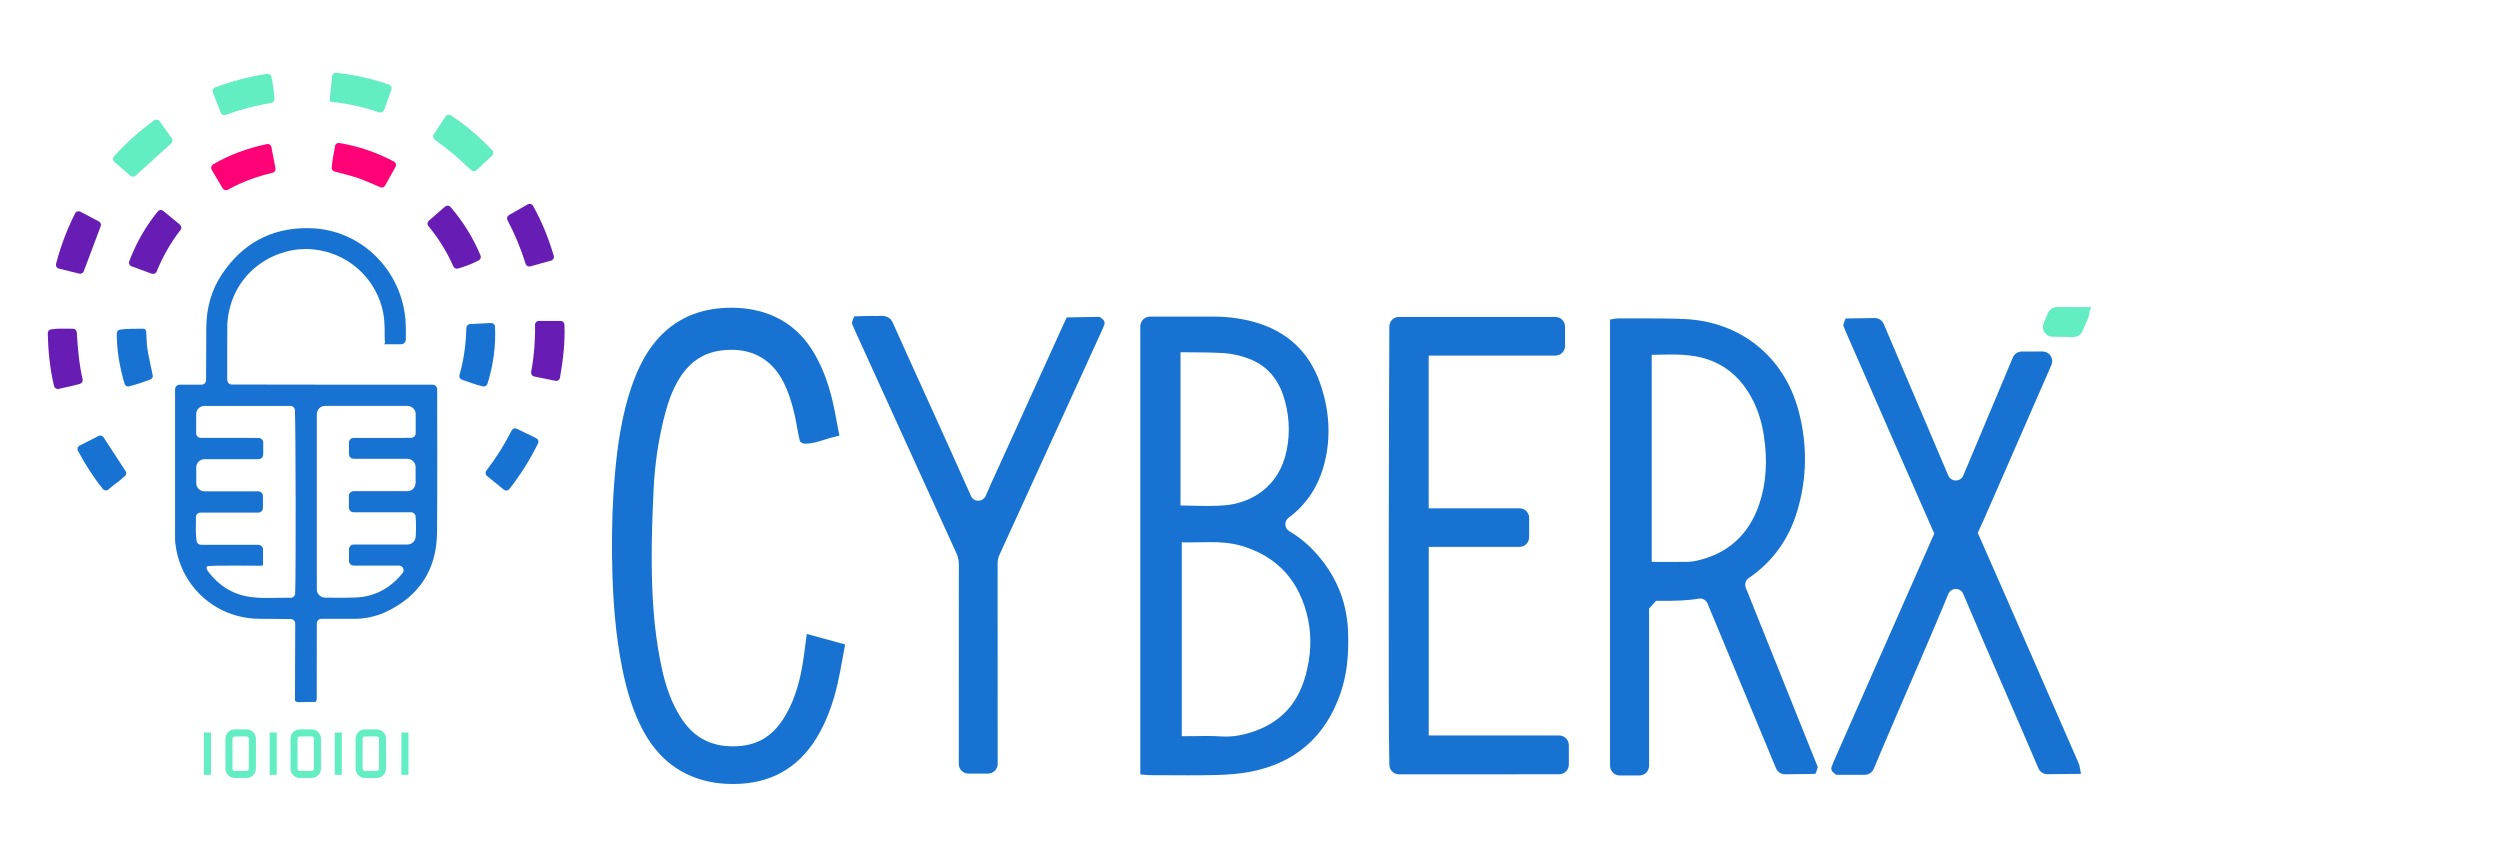 <svg width="140" height="48" viewBox="0 0 140 48" fill="none" xmlns="http://www.w3.org/2000/svg">
<path d="M10.076 12.582C9.755 12.316 9.449 12.064 9.141 11.808C9.119 11.79 9.094 11.777 9.067 11.768C9.04 11.76 9.011 11.757 8.983 11.76C8.955 11.763 8.927 11.771 8.902 11.784C8.877 11.798 8.855 11.816 8.837 11.838C8.155 12.679 7.615 13.624 7.236 14.638C7.226 14.664 7.222 14.693 7.223 14.721C7.225 14.749 7.231 14.777 7.243 14.803C7.255 14.828 7.272 14.851 7.293 14.87C7.314 14.889 7.339 14.904 7.365 14.914L8.502 15.328C8.555 15.346 8.612 15.344 8.663 15.321C8.713 15.298 8.753 15.256 8.774 15.205C9.11 14.372 9.559 13.589 10.108 12.878C10.142 12.834 10.158 12.778 10.152 12.723C10.146 12.668 10.118 12.617 10.076 12.582Z" fill="#671DB4"/>
<path d="M18.575 9.381C18.571 9.431 18.585 9.481 18.614 9.523C18.643 9.564 18.686 9.594 18.735 9.607C19.185 9.724 19.617 9.824 20.035 9.968C20.453 10.113 20.864 10.3 21.297 10.485C21.346 10.506 21.401 10.507 21.451 10.49C21.501 10.473 21.543 10.437 21.568 10.391C21.759 10.046 21.948 9.704 22.147 9.343C22.161 9.318 22.17 9.291 22.173 9.262C22.176 9.234 22.174 9.205 22.166 9.178C22.157 9.15 22.144 9.125 22.126 9.103C22.108 9.08 22.086 9.062 22.061 9.049C21.106 8.537 20.073 8.186 19.004 8.008C18.976 8.004 18.948 8.005 18.92 8.012C18.893 8.019 18.867 8.031 18.844 8.048C18.821 8.065 18.802 8.086 18.787 8.11C18.773 8.134 18.763 8.161 18.759 8.189C18.698 8.602 18.605 8.991 18.575 9.381Z" fill="#FF0176"/>
<path d="M15.426 9.426C15.349 9.025 15.275 8.637 15.2 8.238C15.194 8.21 15.183 8.183 15.168 8.159C15.152 8.135 15.131 8.114 15.107 8.099C15.084 8.083 15.057 8.072 15.029 8.066C15.001 8.061 14.972 8.061 14.944 8.067C13.87 8.303 12.869 8.651 11.926 9.21C11.878 9.24 11.843 9.288 11.829 9.343C11.816 9.398 11.824 9.456 11.853 9.505L12.471 10.548C12.5 10.596 12.546 10.631 12.601 10.645C12.655 10.66 12.713 10.652 12.762 10.625C13.556 10.181 14.379 9.884 15.264 9.675C15.318 9.662 15.365 9.629 15.395 9.583C15.425 9.537 15.436 9.48 15.426 9.426Z" fill="#FF0176"/>
<path d="M26.909 14.309C26.497 13.318 25.929 12.399 25.226 11.587C25.188 11.545 25.135 11.519 25.078 11.516C25.021 11.513 24.965 11.532 24.922 11.569L24.014 12.361C23.972 12.398 23.946 12.449 23.942 12.505C23.937 12.561 23.955 12.616 23.99 12.659C24.558 13.345 25.028 14.105 25.388 14.918C25.408 14.965 25.444 15.003 25.49 15.025C25.535 15.048 25.587 15.054 25.636 15.042C26.044 14.927 26.439 14.772 26.816 14.579C26.861 14.553 26.896 14.511 26.913 14.462C26.93 14.412 26.929 14.358 26.909 14.309Z" fill="#671DB4"/>
<path d="M25.869 21.264C26.261 21.395 26.637 21.542 27.039 21.637C27.092 21.65 27.148 21.643 27.196 21.616C27.244 21.589 27.28 21.545 27.297 21.493C27.626 20.459 27.77 19.375 27.722 18.292C27.719 18.235 27.693 18.182 27.651 18.144C27.608 18.106 27.553 18.086 27.496 18.089L26.321 18.149C26.267 18.152 26.216 18.175 26.178 18.214C26.14 18.252 26.119 18.304 26.117 18.358C26.093 19.263 25.982 20.131 25.73 20.999C25.715 21.053 25.72 21.11 25.746 21.159C25.772 21.209 25.816 21.246 25.869 21.264Z" fill="#1772D1"/>
<path d="M9.619 7.745L8.938 6.787C8.905 6.741 8.855 6.709 8.798 6.699C8.742 6.69 8.684 6.703 8.637 6.736C7.817 7.329 7.062 8.006 6.385 8.758C6.366 8.779 6.351 8.804 6.342 8.831C6.332 8.858 6.328 8.887 6.33 8.915C6.332 8.944 6.34 8.972 6.352 8.997C6.365 9.023 6.383 9.046 6.404 9.065L7.303 9.844C7.343 9.878 7.394 9.896 7.446 9.896C7.499 9.895 7.549 9.875 7.588 9.84L9.588 8.027C9.627 7.992 9.651 7.944 9.657 7.892C9.663 7.84 9.649 7.787 9.619 7.745Z" fill="#62EDC2"/>
<path d="M27.271 26.652L28.215 27.42C28.237 27.439 28.263 27.452 28.29 27.46C28.317 27.468 28.346 27.471 28.375 27.468C28.403 27.465 28.431 27.456 28.456 27.442C28.481 27.428 28.503 27.41 28.521 27.387C29.147 26.593 29.687 25.735 30.132 24.827C30.157 24.776 30.16 24.717 30.142 24.663C30.123 24.609 30.083 24.565 30.032 24.54L28.938 24.009C28.887 23.984 28.828 23.981 28.775 23.999C28.721 24.017 28.677 24.055 28.652 24.106C28.253 24.899 27.779 25.651 27.237 26.354C27.203 26.398 27.187 26.454 27.193 26.509C27.2 26.565 27.227 26.616 27.271 26.652Z" fill="#1772D1"/>
<path d="M29.963 18.19C29.978 19.076 29.905 19.962 29.744 20.833C29.734 20.889 29.746 20.945 29.778 20.992C29.809 21.038 29.857 21.071 29.912 21.082L31.103 21.326C31.131 21.332 31.16 21.332 31.188 21.326C31.216 21.321 31.243 21.31 31.267 21.294C31.291 21.278 31.311 21.257 31.327 21.233C31.343 21.209 31.353 21.182 31.358 21.154C31.539 20.142 31.647 19.164 31.61 18.176C31.607 18.12 31.583 18.068 31.543 18.03C31.503 17.992 31.45 17.971 31.394 17.971H30.176C30.147 17.971 30.119 17.977 30.093 17.988C30.067 17.999 30.043 18.015 30.023 18.035C30.003 18.056 29.988 18.08 29.977 18.107C29.967 18.133 29.962 18.162 29.963 18.19Z" fill="#671DB4"/>
<path d="M21.224 6.284C21.246 6.29 21.268 6.295 21.29 6.297C21.338 6.302 21.387 6.291 21.428 6.265C21.469 6.239 21.5 6.2 21.516 6.154C21.65 5.775 21.781 5.4 21.918 5.012C21.927 4.985 21.931 4.956 21.93 4.928C21.928 4.899 21.921 4.872 21.908 4.846C21.896 4.82 21.879 4.797 21.857 4.779C21.836 4.76 21.811 4.745 21.784 4.736C20.828 4.405 19.838 4.185 18.832 4.079C18.775 4.074 18.719 4.091 18.675 4.127C18.631 4.164 18.604 4.216 18.598 4.272C18.55 4.738 18.505 5.182 18.456 5.653C18.505 5.68 18.558 5.701 18.612 5.714C19.506 5.795 20.372 6.009 21.224 6.284Z" fill="#62EDC2"/>
<path d="M15.371 5.539C15.341 5.125 15.285 4.713 15.201 4.306C15.19 4.252 15.158 4.205 15.113 4.174C15.068 4.143 15.012 4.13 14.958 4.138C13.961 4.287 12.983 4.542 12.04 4.899C12.014 4.909 11.989 4.925 11.969 4.945C11.948 4.964 11.932 4.988 11.921 5.014C11.909 5.04 11.903 5.068 11.903 5.097C11.902 5.125 11.908 5.154 11.918 5.18C12.07 5.563 12.217 5.935 12.367 6.314C12.388 6.366 12.428 6.408 12.48 6.431C12.532 6.453 12.59 6.455 12.643 6.435C13.468 6.128 14.321 5.903 15.191 5.764C15.243 5.755 15.291 5.728 15.324 5.686C15.357 5.645 15.374 5.592 15.371 5.539Z" fill="#62EDC2"/>
<path d="M5.54 12.402L4.5 11.854C4.475 11.841 4.447 11.833 4.419 11.83C4.391 11.827 4.362 11.83 4.335 11.839C4.308 11.847 4.283 11.861 4.261 11.879C4.239 11.897 4.221 11.919 4.208 11.944C3.751 12.848 3.392 13.798 3.139 14.779C3.133 14.806 3.131 14.835 3.135 14.863C3.139 14.891 3.149 14.918 3.164 14.943C3.178 14.967 3.198 14.989 3.221 15.006C3.244 15.023 3.27 15.035 3.297 15.041L4.439 15.323C4.49 15.335 4.544 15.329 4.59 15.304C4.637 15.28 4.672 15.239 4.691 15.19L5.64 12.667C5.659 12.618 5.659 12.564 5.64 12.516C5.622 12.467 5.586 12.426 5.54 12.402Z" fill="#671DB4"/>
<path d="M31.012 14.323C30.716 13.336 30.349 12.412 29.847 11.522C29.818 11.472 29.771 11.436 29.716 11.421C29.661 11.407 29.602 11.414 29.553 11.443L28.503 12.044C28.454 12.072 28.418 12.118 28.403 12.171C28.388 12.225 28.394 12.283 28.421 12.332C28.833 13.113 29.173 13.931 29.435 14.774C29.452 14.827 29.488 14.872 29.537 14.899C29.586 14.925 29.643 14.932 29.697 14.917L30.862 14.593C30.89 14.586 30.916 14.573 30.939 14.555C30.961 14.537 30.98 14.515 30.994 14.49C31.008 14.464 31.017 14.437 31.02 14.408C31.023 14.38 31.02 14.351 31.012 14.323Z" fill="#671DB4"/>
<path d="M26.683 9.534L27.552 8.72C27.594 8.681 27.618 8.627 27.62 8.57C27.622 8.512 27.602 8.457 27.563 8.415C26.871 7.676 26.095 7.02 25.252 6.46C25.204 6.429 25.146 6.418 25.09 6.429C25.034 6.441 24.985 6.474 24.954 6.522L24.289 7.522C24.259 7.567 24.248 7.623 24.257 7.676C24.266 7.73 24.295 7.779 24.339 7.812C24.704 8.088 25.055 8.346 25.389 8.626C25.722 8.906 26.041 9.214 26.387 9.533C26.427 9.571 26.48 9.592 26.535 9.592C26.59 9.592 26.643 9.571 26.683 9.534Z" fill="#62EDC2"/>
<path d="M4.08 18.408C3.66 18.41 3.256 18.382 2.859 18.443C2.807 18.451 2.76 18.478 2.726 18.517C2.693 18.557 2.674 18.608 2.675 18.66C2.695 19.658 2.792 20.629 3.026 21.619C3.039 21.674 3.073 21.721 3.12 21.75C3.167 21.78 3.224 21.791 3.279 21.78C3.677 21.697 4.07 21.605 4.473 21.498C4.527 21.483 4.573 21.448 4.602 21.4C4.63 21.352 4.639 21.295 4.626 21.241C4.423 20.36 4.355 19.49 4.3 18.609C4.297 18.554 4.272 18.502 4.231 18.464C4.189 18.427 4.135 18.406 4.08 18.408Z" fill="#671DB4"/>
<path d="M8.192 18.624C8.185 18.505 8.157 18.41 8.016 18.41C7.588 18.41 7.16 18.399 6.72 18.458C6.669 18.466 6.623 18.492 6.59 18.53C6.557 18.569 6.539 18.618 6.539 18.669C6.536 19.632 6.701 20.558 6.975 21.49C6.991 21.543 7.027 21.588 7.075 21.616C7.123 21.643 7.18 21.651 7.233 21.638C7.634 21.53 8.028 21.402 8.415 21.253C8.464 21.236 8.504 21.201 8.529 21.156C8.554 21.112 8.562 21.059 8.551 21.009C8.453 20.532 8.339 20.057 8.262 19.575C8.21 19.263 8.21 18.941 8.192 18.624Z" fill="#1772D1"/>
<path d="M4.364 25.246C4.781 26.019 5.228 26.724 5.763 27.385C5.781 27.407 5.803 27.425 5.829 27.439C5.854 27.452 5.881 27.46 5.91 27.463C5.938 27.465 5.967 27.462 5.994 27.453C6.021 27.445 6.046 27.43 6.068 27.412C6.384 27.141 6.716 26.919 6.997 26.657C7.034 26.622 7.058 26.575 7.064 26.525C7.07 26.474 7.058 26.423 7.031 26.38C6.616 25.744 6.214 25.128 5.797 24.488C5.769 24.443 5.724 24.411 5.673 24.397C5.622 24.383 5.568 24.389 5.521 24.413L4.457 24.953C4.432 24.966 4.409 24.984 4.391 25.006C4.372 25.027 4.358 25.053 4.349 25.08C4.341 25.107 4.338 25.136 4.34 25.165C4.343 25.193 4.351 25.221 4.364 25.246Z" fill="#1772D1"/>
<path d="M16.828 39.322C16.669 39.322 16.585 39.305 16.545 39.265L16.531 39.251L16.519 39.203C16.519 39.099 16.533 34.923 16.533 34.923C16.533 34.855 16.506 34.791 16.459 34.743C16.412 34.695 16.349 34.668 16.281 34.666C15.91 34.661 14.979 34.654 14.529 34.652C12.037 34.644 10.007 32.759 9.804 30.27C9.804 28.43 9.804 21.803 9.804 21.803C9.804 21.734 9.831 21.668 9.88 21.619C9.929 21.57 9.996 21.542 10.065 21.542H11.286C11.353 21.542 11.418 21.515 11.465 21.468C11.513 21.421 11.54 21.356 11.541 21.289C11.544 20.933 11.552 18.358 11.552 18.358C11.557 17.227 11.852 16.214 12.433 15.351C13.58 13.642 15.175 12.776 17.175 12.776C17.258 12.776 17.342 12.776 17.427 12.781C20.071 12.871 22.275 14.887 22.669 17.57C22.735 18.013 22.73 18.464 22.726 18.901V19.014C22.725 19.084 22.698 19.152 22.648 19.201C22.599 19.251 22.532 19.279 22.462 19.28H21.512L21.557 19.205C21.557 19.195 21.551 19.09 21.547 19.013C21.543 18.936 21.539 18.846 21.54 18.787C21.547 18.279 21.534 17.735 21.385 17.195C21.149 16.337 20.659 15.569 19.98 14.994C19.3 14.418 18.463 14.062 17.577 13.97C17.427 13.954 17.276 13.945 17.125 13.945C15.135 13.945 12.919 15.409 12.731 18.119C12.722 18.817 12.724 20.654 12.725 21.256C12.725 21.413 12.833 21.532 12.976 21.533C13.531 21.538 15.473 21.541 18.748 21.541H24.221C24.29 21.542 24.356 21.569 24.404 21.617C24.453 21.666 24.481 21.732 24.481 21.8C24.484 22.727 24.497 27.47 24.474 29.831C24.453 31.87 23.503 33.358 21.648 34.25C21.07 34.522 20.437 34.661 19.798 34.654H17.997C17.929 34.655 17.864 34.682 17.816 34.73C17.768 34.778 17.741 34.843 17.741 34.911L17.738 39.072C17.738 39.117 17.738 39.237 17.693 39.283L17.678 39.298L17.639 39.307C17.639 39.307 17.261 39.313 17.142 39.313C17.109 39.313 17.065 39.313 17.016 39.317C16.959 39.319 16.892 39.322 16.828 39.322ZM13.185 31.674C12.277 31.674 11.777 31.681 11.659 31.696C11.644 31.697 11.629 31.701 11.616 31.708C11.602 31.715 11.591 31.725 11.582 31.737C11.565 31.762 11.559 31.792 11.564 31.821C11.577 31.86 11.594 31.898 11.613 31.934C11.644 31.983 11.675 32.029 11.71 32.074C12.27 32.789 12.976 33.233 13.803 33.394C14.187 33.461 14.577 33.492 14.966 33.485C15.12 33.485 15.274 33.482 15.428 33.479H15.486C15.659 33.476 15.832 33.473 16.006 33.473C16.093 33.473 16.18 33.473 16.268 33.476C16.335 33.478 16.399 33.454 16.448 33.408C16.497 33.363 16.526 33.3 16.529 33.233C16.577 31.912 16.559 24.132 16.517 22.977C16.515 22.911 16.487 22.848 16.439 22.802C16.391 22.756 16.328 22.73 16.262 22.731H11.446C11.324 22.731 11.207 22.779 11.121 22.866C11.035 22.952 10.986 23.069 10.986 23.191V24.267C10.986 24.334 11.013 24.398 11.061 24.446C11.108 24.493 11.172 24.52 11.24 24.52H13.029C13.691 24.52 14.179 24.52 14.484 24.524C14.553 24.525 14.619 24.553 14.668 24.603C14.717 24.652 14.744 24.719 14.743 24.789L14.74 25.456C14.739 25.525 14.711 25.591 14.662 25.639C14.612 25.688 14.546 25.715 14.477 25.715H11.447C11.326 25.716 11.21 25.765 11.124 25.851C11.039 25.937 10.99 26.053 10.99 26.174V27.055C10.99 27.177 11.038 27.294 11.125 27.381C11.211 27.467 11.328 27.515 11.45 27.516H14.461C14.531 27.516 14.598 27.543 14.648 27.593C14.697 27.642 14.725 27.71 14.725 27.78V28.442C14.725 28.512 14.697 28.579 14.648 28.629C14.598 28.678 14.531 28.706 14.461 28.706H11.226C11.192 28.706 11.158 28.713 11.127 28.726C11.095 28.739 11.067 28.758 11.043 28.782C11.019 28.806 11.001 28.835 10.988 28.866C10.975 28.898 10.969 28.932 10.97 28.965C10.97 29.086 10.97 29.206 10.97 29.327C10.959 29.648 10.97 29.97 11.005 30.289C11.013 30.35 11.044 30.406 11.09 30.447C11.137 30.487 11.197 30.509 11.259 30.509H14.464C14.534 30.509 14.601 30.537 14.651 30.587C14.701 30.636 14.729 30.703 14.729 30.773V31.667L14.548 31.68C14.206 31.676 13.691 31.674 13.185 31.674ZM18.202 22.73C18.08 22.73 17.963 22.779 17.877 22.865C17.791 22.951 17.742 23.068 17.742 23.19V33.008C17.742 33.13 17.79 33.246 17.876 33.332C17.961 33.418 18.078 33.467 18.199 33.468C18.199 33.468 18.917 33.475 19.125 33.475C19.424 33.475 19.67 33.47 19.901 33.462C20.958 33.422 21.846 32.96 22.545 32.089C22.575 32.051 22.593 32.005 22.599 31.958C22.604 31.91 22.596 31.861 22.575 31.818C22.554 31.774 22.521 31.738 22.48 31.712C22.44 31.686 22.392 31.673 22.344 31.673H19.808C19.774 31.673 19.739 31.666 19.707 31.653C19.675 31.64 19.646 31.62 19.622 31.596C19.597 31.571 19.578 31.542 19.564 31.51C19.551 31.478 19.544 31.444 19.544 31.409V30.758C19.544 30.723 19.551 30.689 19.564 30.657C19.577 30.624 19.597 30.595 19.621 30.571C19.646 30.546 19.675 30.527 19.707 30.513C19.739 30.5 19.774 30.493 19.808 30.493H22.818C22.934 30.493 23.046 30.448 23.131 30.369C23.217 30.29 23.269 30.182 23.278 30.066C23.305 29.684 23.303 29.3 23.274 28.919C23.268 28.855 23.238 28.797 23.191 28.754C23.144 28.711 23.083 28.687 23.019 28.687H19.802C19.732 28.687 19.665 28.659 19.615 28.61C19.566 28.56 19.538 28.493 19.538 28.423V27.768C19.538 27.698 19.566 27.631 19.615 27.581C19.665 27.532 19.732 27.504 19.802 27.504H22.814C22.936 27.504 23.053 27.455 23.139 27.369C23.225 27.282 23.273 27.166 23.274 27.044V26.154C23.273 26.032 23.225 25.915 23.139 25.829C23.053 25.743 22.936 25.694 22.814 25.694H19.806C19.736 25.693 19.669 25.665 19.619 25.616C19.57 25.566 19.542 25.499 19.542 25.429V24.784C19.542 24.714 19.569 24.648 19.618 24.599C19.667 24.55 19.733 24.523 19.803 24.523C20.236 24.523 20.856 24.526 21.457 24.526C22.249 24.526 22.778 24.523 23.032 24.515C23.098 24.513 23.162 24.485 23.208 24.437C23.254 24.389 23.28 24.325 23.279 24.259V23.19C23.279 23.068 23.231 22.951 23.144 22.865C23.058 22.779 22.941 22.73 22.819 22.73H18.202Z" fill="#1772D1"/>
<path d="M15.496 41.02H15.101V43.39H15.496V41.02Z" fill="#62EDC2"/>
<path d="M13.148 43.566C13.009 43.566 12.876 43.51 12.777 43.412C12.679 43.314 12.624 43.18 12.624 43.041V41.37C12.624 41.231 12.679 41.097 12.777 40.999C12.875 40.9 13.009 40.845 13.148 40.845H13.805C13.944 40.845 14.078 40.9 14.176 40.999C14.274 41.097 14.33 41.231 14.33 41.37V43.039C14.33 43.108 14.317 43.177 14.29 43.241C14.264 43.305 14.225 43.363 14.177 43.411C14.128 43.46 14.07 43.499 14.006 43.526C13.942 43.552 13.874 43.566 13.805 43.566H13.148ZM13.148 41.241C13.113 41.241 13.08 41.255 13.056 41.279C13.032 41.304 13.018 41.337 13.018 41.372V43.041C13.018 43.076 13.032 43.109 13.056 43.133C13.08 43.158 13.113 43.171 13.148 43.172H13.805C13.839 43.172 13.873 43.158 13.897 43.133C13.922 43.109 13.935 43.076 13.936 43.041V41.37C13.935 41.335 13.922 41.302 13.897 41.278C13.873 41.253 13.839 41.239 13.805 41.239L13.148 41.241Z" fill="#62EDC2"/>
<path d="M16.792 43.566C16.653 43.566 16.52 43.51 16.421 43.412C16.323 43.314 16.268 43.18 16.268 43.041V41.37C16.268 41.231 16.323 41.097 16.421 40.999C16.52 40.9 16.653 40.845 16.792 40.845H17.449C17.588 40.845 17.722 40.9 17.82 40.999C17.918 41.097 17.974 41.231 17.974 41.37V43.039C17.974 43.179 17.918 43.312 17.82 43.41C17.722 43.509 17.588 43.564 17.449 43.564L16.792 43.566ZM16.792 41.241C16.758 41.241 16.724 41.255 16.7 41.279C16.676 41.304 16.662 41.337 16.662 41.372V43.041C16.662 43.076 16.676 43.109 16.7 43.133C16.724 43.158 16.758 43.171 16.792 43.172H17.449C17.484 43.172 17.517 43.158 17.541 43.133C17.566 43.109 17.579 43.076 17.579 43.041V41.37C17.579 41.335 17.566 41.302 17.541 41.278C17.517 41.253 17.484 41.239 17.449 41.239L16.792 41.241Z" fill="#62EDC2"/>
<path d="M19.14 41.02H18.746V43.39H19.14V41.02Z" fill="#62EDC2"/>
<path d="M20.436 43.566C20.297 43.566 20.164 43.51 20.066 43.412C19.967 43.314 19.912 43.18 19.912 43.041V41.37C19.912 41.231 19.967 41.097 20.065 40.999C20.164 40.9 20.297 40.845 20.436 40.845H21.093C21.232 40.845 21.366 40.901 21.464 40.999C21.562 41.097 21.617 41.231 21.617 41.37V43.039C21.617 43.179 21.562 43.312 21.464 43.41C21.365 43.509 21.232 43.564 21.093 43.564L20.436 43.566ZM20.436 41.241C20.402 41.241 20.369 41.255 20.344 41.279C20.32 41.304 20.306 41.337 20.306 41.372V43.041C20.306 43.076 20.32 43.109 20.344 43.133C20.369 43.158 20.402 43.172 20.436 43.172H21.093C21.128 43.172 21.161 43.158 21.185 43.133C21.21 43.109 21.224 43.076 21.224 43.041V41.37C21.224 41.335 21.21 41.302 21.186 41.278C21.161 41.253 21.128 41.239 21.093 41.239L20.436 41.241Z" fill="#62EDC2"/>
<path d="M22.872 41.02H22.477V43.39H22.872V41.02Z" fill="#62EDC2"/>
<path d="M11.812 41.02H11.418V43.39H11.812V41.02Z" fill="#62EDC2"/>
<path d="M102.827 43.389L102.627 43.226L102.578 43.154L102.547 43.021L102.581 42.915C102.612 42.83 102.632 42.776 102.654 42.724L104.108 39.419C105.527 36.196 106.918 33.043 108.319 29.88C107.107 27.133 105.922 24.42 104.773 21.796L103.354 18.553C103.329 18.495 103.305 18.436 103.281 18.372L103.22 18.213L103.29 17.984L103.357 17.834L104.985 17.811C105.092 17.81 105.197 17.841 105.287 17.9C105.377 17.959 105.447 18.043 105.489 18.142L109.103 26.629C109.138 26.712 109.197 26.782 109.271 26.832C109.346 26.881 109.434 26.908 109.523 26.908C109.613 26.908 109.701 26.881 109.775 26.832C109.85 26.782 109.909 26.712 109.944 26.629C110.569 25.152 111.188 23.673 111.793 22.229L112.72 20.016C112.762 19.918 112.832 19.835 112.921 19.776C113.01 19.717 113.114 19.686 113.221 19.686L114.376 19.683C114.466 19.683 114.556 19.705 114.636 19.748C114.715 19.79 114.783 19.852 114.833 19.928C114.883 20.004 114.913 20.091 114.92 20.181C114.928 20.272 114.912 20.363 114.876 20.445L111.484 28.205C111.243 28.763 111.005 29.308 110.755 29.84C111.665 31.899 112.532 33.882 113.572 36.261L116.349 42.615C116.375 42.676 116.4 42.738 116.427 42.805L116.442 42.843L116.535 43.335L114.656 43.355C114.548 43.356 114.443 43.325 114.353 43.266C114.263 43.208 114.192 43.123 114.15 43.024C113.537 41.577 112.888 40.089 112.316 38.773L112.175 38.45C111.438 36.758 110.677 35.009 109.945 33.265C109.911 33.181 109.853 33.109 109.779 33.059C109.704 33.008 109.616 32.981 109.525 32.981C109.435 32.981 109.347 33.008 109.272 33.059C109.197 33.109 109.139 33.181 109.106 33.265C108.376 35.031 107.591 36.847 106.898 38.449L106.852 38.555C106.283 39.873 105.578 41.501 104.928 43.055C104.887 43.153 104.817 43.237 104.728 43.297C104.639 43.356 104.534 43.387 104.427 43.387L102.827 43.389Z" fill="#1772D1"/>
<path d="M114.939 18.857C114.849 18.856 114.761 18.833 114.683 18.79C114.605 18.747 114.538 18.686 114.489 18.611C114.44 18.536 114.41 18.45 114.403 18.361C114.395 18.272 114.409 18.183 114.444 18.101L114.685 17.529C114.727 17.43 114.797 17.347 114.887 17.288C114.976 17.229 115.081 17.198 115.188 17.199H117.109L116.999 17.476L117.012 17.495L116.999 17.566C116.981 17.677 116.949 17.785 116.904 17.888L116.615 18.547C116.573 18.643 116.503 18.725 116.415 18.783C116.326 18.841 116.223 18.872 116.118 18.872L114.939 18.857Z" fill="#62EDC2"/>
<path d="M64.4 43.409C64.335 43.409 64.269 43.403 64.2 43.397L63.858 43.368V18.272C63.858 18.128 63.916 17.99 64.017 17.889C64.119 17.787 64.257 17.73 64.401 17.73H67.929C68.692 17.725 69.452 17.822 70.19 18.018C72.05 18.526 73.307 19.684 73.926 21.462C74.452 22.969 74.537 24.464 74.179 25.903C73.855 27.208 73.174 28.248 72.156 28.997C72.098 29.04 72.051 29.097 72.02 29.163C71.989 29.229 71.974 29.301 71.978 29.374C71.983 29.452 72.006 29.528 72.047 29.594C72.088 29.661 72.145 29.716 72.213 29.755C72.772 30.086 73.275 30.502 73.705 30.989C74.82 32.232 75.421 33.69 75.489 35.319C75.548 36.694 75.417 37.798 75.077 38.795C74.233 41.272 72.503 42.765 69.935 43.234C69.382 43.334 68.786 43.386 68.002 43.403C67.556 43.413 67.083 43.417 66.514 43.417L64.4 43.409ZM67.513 41.215C67.836 41.215 68.105 41.222 68.36 41.239C68.457 41.246 68.554 41.248 68.649 41.248C68.984 41.248 69.318 41.208 69.644 41.128C71.489 40.676 72.622 39.601 73.11 37.836C73.41 36.747 73.46 35.694 73.256 34.707C72.807 32.544 71.537 31.146 69.482 30.555C68.877 30.383 68.257 30.359 67.731 30.359C67.531 30.359 67.329 30.363 67.129 30.367C66.928 30.371 66.717 30.375 66.51 30.375L66.178 30.37V41.224L66.235 41.228L66.91 41.223C67.119 41.219 67.316 41.215 67.513 41.215ZM66.987 28.325C67.21 28.33 67.414 28.334 67.617 28.334C68.017 28.334 68.344 28.32 68.647 28.292C70.02 28.165 71.635 27.294 72.051 25.231C72.264 24.197 72.197 23.125 71.855 22.127C71.505 21.098 70.835 20.402 69.865 20.061C69.456 19.909 69.028 19.815 68.593 19.779C67.967 19.738 67.316 19.734 66.742 19.73L66.109 19.727V28.306L66.987 28.325Z" fill="#1772D1"/>
<path d="M90.706 43.427C90.562 43.427 90.424 43.37 90.323 43.268C90.221 43.166 90.164 43.028 90.164 42.884V17.897L90.359 17.862C90.437 17.845 90.517 17.834 90.596 17.831H92.405C92.976 17.831 93.652 17.835 94.346 17.867C97.48 18.012 99.924 19.985 100.723 23.015C101.228 24.925 101.195 26.833 100.625 28.687C100.147 30.239 99.243 31.476 97.938 32.364C97.851 32.422 97.786 32.508 97.754 32.607C97.723 32.707 97.726 32.814 97.764 32.912L101.795 42.956L101.726 43.187L101.657 43.337L99.963 43.361C99.855 43.362 99.749 43.331 99.659 43.271C99.569 43.211 99.499 43.126 99.457 43.025L95.623 33.8C95.589 33.715 95.53 33.643 95.454 33.593C95.378 33.543 95.289 33.516 95.198 33.518C95.171 33.518 95.145 33.52 95.119 33.525C94.473 33.637 93.82 33.646 93.152 33.646H92.736L92.349 34.077V42.883C92.349 43.027 92.292 43.165 92.19 43.267C92.088 43.368 91.95 43.426 91.806 43.426L90.706 43.427ZM93.56 31.468C93.876 31.468 94.193 31.468 94.51 31.464C94.676 31.46 94.841 31.439 95.004 31.402C96.758 31.013 97.943 29.942 98.522 28.219C98.906 27.08 98.99 25.834 98.779 24.41C98.644 23.491 98.348 22.665 97.903 21.956C97.221 20.871 96.248 20.2 95.008 19.964C94.486 19.864 93.964 19.852 93.569 19.852C93.337 19.852 93.106 19.856 92.874 19.862L92.495 19.87V31.466L93.56 31.468Z" fill="#1772D1"/>
<path d="M41.074 43.903C40.977 43.903 40.878 43.901 40.778 43.897C40.139 43.88 39.506 43.759 38.905 43.538C37.632 43.059 36.671 42.168 35.965 40.817C35.473 39.873 35.114 38.782 34.834 37.375C34.473 35.546 34.298 33.579 34.273 30.998C34.259 29.435 34.308 28.025 34.424 26.687C34.565 25.074 34.799 23.182 35.467 21.377C35.789 20.507 36.153 19.828 36.612 19.242C37.549 18.049 38.822 17.38 40.393 17.255C40.593 17.24 40.789 17.233 40.976 17.233C41.492 17.23 42.006 17.293 42.506 17.42C43.786 17.75 44.796 18.498 45.508 19.642C45.998 20.43 46.364 21.357 46.627 22.474C46.714 22.848 46.785 23.227 46.853 23.593L47.006 24.399L46.782 24.45C46.556 24.5 46.379 24.555 46.184 24.618C45.825 24.734 45.486 24.844 45.086 24.844H45.048L44.94 24.823L44.798 24.717L44.688 24.219C44.63 23.891 44.581 23.614 44.523 23.338C44.366 22.592 44.156 21.961 43.877 21.406C43.28 20.217 42.273 19.588 40.964 19.588C40.807 19.588 40.651 19.597 40.495 19.614C39.463 19.72 38.677 20.213 38.091 21.121C37.599 21.881 37.343 22.753 37.157 23.507C36.852 24.769 36.667 26.057 36.605 27.354C36.527 28.912 36.492 30.171 36.495 31.316C36.5 33.486 36.642 35.243 36.944 36.843C37.097 37.661 37.314 38.617 37.753 39.512C37.897 39.811 38.064 40.098 38.254 40.371C38.928 41.329 39.843 41.795 41.05 41.795C41.148 41.795 41.246 41.791 41.346 41.785C42.432 41.718 43.255 41.217 43.869 40.254C44.385 39.444 44.725 38.49 44.938 37.247C44.991 36.943 45.029 36.644 45.068 36.339L45.18 35.503L47.327 36.088L47.169 36.947C47.079 37.445 47.002 37.859 46.904 38.292C46.633 39.478 46.248 40.469 45.729 41.322C44.682 43.035 43.116 43.903 41.074 43.903Z" fill="#1772D1"/>
<path d="M78.346 43.363C78.205 43.364 78.069 43.309 77.967 43.211C77.866 43.112 77.807 42.978 77.804 42.837C77.731 40.299 77.786 21.03 77.804 18.285C77.803 18.213 77.817 18.143 77.845 18.078C77.872 18.012 77.912 17.953 77.963 17.902C78.013 17.853 78.073 17.813 78.139 17.787C78.205 17.76 78.275 17.747 78.346 17.748H87.1C87.243 17.748 87.382 17.805 87.483 17.907C87.585 18.009 87.642 18.147 87.642 18.291V19.371C87.642 19.515 87.585 19.653 87.483 19.755C87.382 19.856 87.243 19.913 87.1 19.913H80.006V28.465H85.09C85.234 28.465 85.372 28.522 85.474 28.623C85.575 28.725 85.632 28.863 85.632 29.007V30.083C85.632 30.227 85.575 30.365 85.474 30.466C85.372 30.568 85.234 30.625 85.09 30.625H80.009V41.187H87.312C87.457 41.187 87.594 41.244 87.696 41.346C87.798 41.447 87.855 41.586 87.855 41.73V42.818C87.855 42.962 87.798 43.1 87.696 43.201C87.594 43.303 87.457 43.36 87.312 43.36L78.346 43.363Z" fill="#1772D1"/>
<path d="M54.235 43.323C54.091 43.323 53.953 43.266 53.851 43.164C53.749 43.062 53.692 42.925 53.692 42.781V40.644C53.692 37.642 53.693 34.641 53.696 31.639C53.699 31.413 53.653 31.189 53.56 30.983C51.995 27.556 50.432 24.128 48.873 20.698L47.841 18.428C47.813 18.369 47.725 18.15 47.725 18.15L47.703 18.096L47.772 17.866L47.836 17.717L48.644 17.691L49.093 17.696C49.18 17.696 49.269 17.694 49.359 17.688C49.774 17.688 49.922 17.905 50.007 18.095C50.27 18.693 50.544 19.297 50.801 19.861L52.119 22.767C52.817 24.305 53.538 25.898 54.245 27.483L54.367 27.761C54.4 27.844 54.457 27.915 54.532 27.965C54.606 28.015 54.693 28.041 54.783 28.04C54.873 28.04 54.962 28.013 55.037 27.963C55.112 27.913 55.171 27.841 55.206 27.757C55.409 27.273 55.629 26.795 55.842 26.333L59.557 18.161L59.738 17.775L61.576 17.743L61.777 17.898L61.83 17.97L61.863 18.111L61.824 18.227C61.788 18.318 61.761 18.389 61.73 18.457L57.75 27.175C57.157 28.474 56.563 29.773 55.969 31.071C55.899 31.225 55.864 31.392 55.866 31.561C55.869 34.612 55.87 37.663 55.869 40.714V42.778C55.869 42.922 55.812 43.06 55.71 43.162C55.608 43.263 55.47 43.321 55.326 43.321L54.235 43.323Z" fill="#1772D1"/>
</svg>
